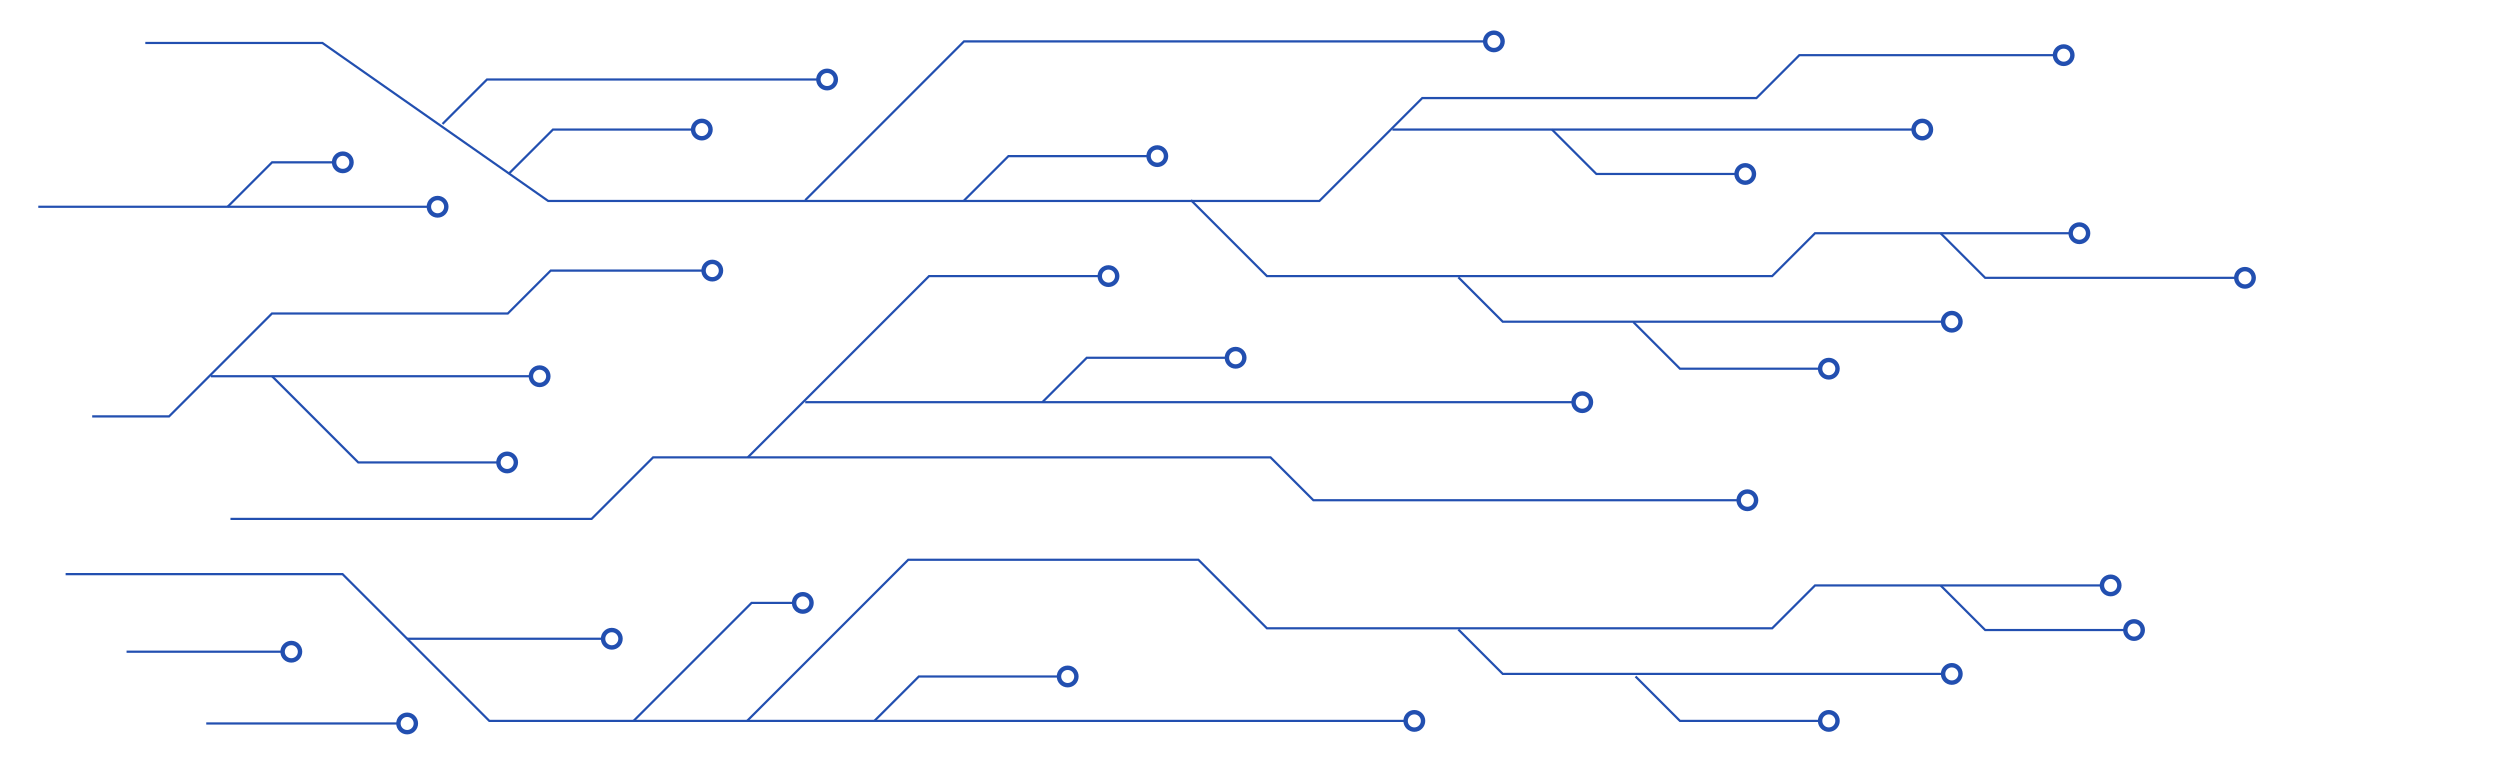 <svg width="1600" height="500" viewBox="0 0 1600 500" fill="none" xmlns="http://www.w3.org/2000/svg">
<path d="M1320.76 40.889C1323.84 40.889 1326.34 38.391 1326.34 35.309C1326.34 32.228 1323.84 29.73 1320.76 29.73C1317.68 29.73 1315.18 32.228 1315.18 35.309C1315.18 38.391 1317.68 40.889 1320.76 40.889Z" stroke="#224FB0" stroke-width="2.83" stroke-miterlimit="10"/>
<path d="M1315.18 35.309H1151.58L1124.13 62.759H910.25L844.38 128.629H350.86L206.34 27.489H93" stroke="#224FB0" stroke-width="1.42" stroke-miterlimit="10"/>
<path d="M1330.81 154.839C1333.89 154.839 1336.39 152.341 1336.39 149.259C1336.39 146.177 1333.89 143.679 1330.81 143.679C1327.73 143.679 1325.23 146.177 1325.23 149.259C1325.23 152.341 1327.73 154.839 1330.81 154.839Z" stroke="#224FB0" stroke-width="2.83" stroke-miterlimit="10"/>
<path d="M1325.23 149.259H1161.63L1134.18 176.709H810.84L762.23 128.109" stroke="#224FB0" stroke-width="1.42" stroke-miterlimit="10"/>
<path d="M1230.26 88.499C1233.34 88.499 1235.84 86.001 1235.84 82.919C1235.84 79.838 1233.34 77.339 1230.26 77.339C1227.18 77.339 1224.68 79.838 1224.68 82.919C1224.68 86.001 1227.18 88.499 1230.26 88.499Z" stroke="#224FB0" stroke-width="2.83" stroke-miterlimit="10"/>
<path d="M1224.67 82.919H891.13" stroke="#224FB0" stroke-width="1.42" stroke-miterlimit="10"/>
<path d="M709.43 182.289C712.512 182.289 715.01 179.791 715.01 176.709C715.01 173.628 712.512 171.129 709.43 171.129C706.348 171.129 703.85 173.628 703.85 176.709C703.85 179.791 706.348 182.289 709.43 182.289Z" stroke="#224FB0" stroke-width="2.83" stroke-miterlimit="10"/>
<path d="M703.85 176.709H594.59L478.58 292.719" stroke="#224FB0" stroke-width="1.42" stroke-miterlimit="10"/>
<path d="M956.09 32.069C959.172 32.069 961.67 29.571 961.67 26.489C961.67 23.407 959.172 20.909 956.09 20.909C953.008 20.909 950.51 23.407 950.51 26.489C950.51 29.571 953.008 32.069 956.09 32.069Z" stroke="#224FB0" stroke-width="2.83" stroke-miterlimit="10"/>
<path d="M950.51 26.489H616.96L515.35 128.109" stroke="#224FB0" stroke-width="1.42" stroke-miterlimit="10"/>
<path d="M1116.96 116.929C1120.04 116.929 1122.54 114.431 1122.54 111.349C1122.54 108.267 1120.04 105.769 1116.96 105.769C1113.88 105.769 1111.38 108.267 1111.38 111.349C1111.38 114.431 1113.88 116.929 1116.96 116.929Z" stroke="#224FB0" stroke-width="2.83" stroke-miterlimit="10"/>
<path d="M1111.38 111.349H1021.69L993.26 82.919" stroke="#224FB0" stroke-width="1.42" stroke-miterlimit="10"/>
<path d="M455.86 178.759C458.942 178.759 461.44 176.261 461.44 173.179C461.44 170.097 458.942 167.599 455.86 167.599C452.778 167.599 450.28 170.097 450.28 173.179C450.28 176.261 452.778 178.759 455.86 178.759Z" stroke="#224FB0" stroke-width="2.83" stroke-miterlimit="10"/>
<path d="M450.28 173.179H352.45L325 200.629H174.06L108.19 266.499H59" stroke="#224FB0" stroke-width="1.42" stroke-miterlimit="10"/>
<path d="M345.36 246.369C348.442 246.369 350.94 243.871 350.94 240.789C350.94 237.708 348.442 235.209 345.36 235.209C342.278 235.209 339.78 237.708 339.78 240.789C339.78 243.871 342.278 246.369 345.36 246.369Z" stroke="#224FB0" stroke-width="2.83" stroke-miterlimit="10"/>
<path d="M339.77 240.789H134.94" stroke="#224FB0" stroke-width="1.42" stroke-miterlimit="10"/>
<path d="M324.57 301.549C327.652 301.549 330.15 299.051 330.15 295.969C330.15 292.887 327.652 290.389 324.57 290.389C321.488 290.389 318.99 292.887 318.99 295.969C318.99 299.051 321.488 301.549 324.57 301.549Z" stroke="#224FB0" stroke-width="2.83" stroke-miterlimit="10"/>
<path d="M318.99 295.969H229.3L174.12 240.789" stroke="#224FB0" stroke-width="1.42" stroke-miterlimit="10"/>
<path d="M1170.44 241.549C1173.52 241.549 1176.02 239.051 1176.02 235.969C1176.02 232.887 1173.52 230.389 1170.44 230.389C1167.36 230.389 1164.86 232.887 1164.86 235.969C1164.86 239.051 1167.36 241.549 1170.44 241.549Z" stroke="#224FB0" stroke-width="2.83" stroke-miterlimit="10"/>
<path d="M1164.86 235.969H1075.17L1045.34 206.139" stroke="#224FB0" stroke-width="1.42" stroke-miterlimit="10"/>
<path d="M1118.32 325.739C1121.4 325.739 1123.9 323.241 1123.9 320.159C1123.9 317.077 1121.4 314.579 1118.32 314.579C1115.24 314.579 1112.74 317.077 1112.74 320.159C1112.74 323.241 1115.24 325.739 1118.32 325.739Z" stroke="#224FB0" stroke-width="2.83" stroke-miterlimit="10"/>
<path d="M1112.73 320.159H840.58L813.14 292.719H417.99L378.6 332.109H147.5" stroke="#224FB0" stroke-width="1.42" stroke-miterlimit="10"/>
<path d="M1012.65 262.979C1015.73 262.979 1018.23 260.481 1018.23 257.399C1018.23 254.318 1015.73 251.819 1012.65 251.819C1009.57 251.819 1007.07 254.318 1007.07 257.399C1007.07 260.481 1009.57 262.979 1012.65 262.979Z" stroke="#224FB0" stroke-width="2.83" stroke-miterlimit="10"/>
<path d="M1007.07 257.399H515.35" stroke="#224FB0" stroke-width="1.42" stroke-miterlimit="10"/>
<path d="M391.55 414.379C394.632 414.379 397.13 411.881 397.13 408.799C397.13 405.717 394.632 403.219 391.55 403.219C388.468 403.219 385.97 405.717 385.97 408.799C385.97 411.881 388.468 414.379 391.55 414.379Z" stroke="#224FB0" stroke-width="2.83" stroke-miterlimit="10"/>
<path d="M385.97 408.799H260.58" stroke="#224FB0" stroke-width="1.42" stroke-miterlimit="10"/>
<path d="M186.45 422.669C189.532 422.669 192.03 420.171 192.03 417.089C192.03 414.008 189.532 411.509 186.45 411.509C183.368 411.509 180.87 414.008 180.87 417.089C180.87 420.171 183.368 422.669 186.45 422.669Z" stroke="#224FB0" stroke-width="2.83" stroke-miterlimit="10"/>
<path d="M180.87 417.089H81" stroke="#224FB0" stroke-width="1.42" stroke-miterlimit="10"/>
<path d="M260.58 468.599C263.662 468.599 266.16 466.101 266.16 463.019C266.16 459.938 263.662 457.439 260.58 457.439C257.498 457.439 255 459.938 255 463.019C255 466.101 257.498 468.599 260.58 468.599Z" stroke="#224FB0" stroke-width="2.83" stroke-miterlimit="10"/>
<path d="M255 463.019L132 463.019" stroke="#224FB0" stroke-width="1.42" stroke-miterlimit="10"/>
<path d="M790.8 234.539C793.882 234.539 796.38 232.041 796.38 228.959C796.38 225.878 793.882 223.379 790.8 223.379C787.718 223.379 785.22 225.878 785.22 228.959C785.22 232.041 787.718 234.539 790.8 234.539Z" stroke="#224FB0" stroke-width="2.83" stroke-miterlimit="10"/>
<path d="M785.22 228.959H695.53L667.1 257.399" stroke="#224FB0" stroke-width="1.42" stroke-miterlimit="10"/>
<path d="M513.8 391.439C516.882 391.439 519.38 388.941 519.38 385.859C519.38 382.778 516.882 380.279 513.8 380.279C510.718 380.279 508.22 382.778 508.22 385.859C508.22 388.941 510.718 391.439 513.8 391.439Z" stroke="#224FB0" stroke-width="2.83" stroke-miterlimit="10"/>
<path d="M508.22 385.859H481L405.48 461.379" stroke="#224FB0" stroke-width="1.42" stroke-miterlimit="10"/>
<path d="M905.17 466.959C908.252 466.959 910.75 464.461 910.75 461.379C910.75 458.298 908.252 455.799 905.17 455.799C902.088 455.799 899.59 458.298 899.59 461.379C899.59 464.461 902.088 466.959 905.17 466.959Z" stroke="#224FB0" stroke-width="2.83" stroke-miterlimit="10"/>
<path d="M899.58 461.379H313.17L219.23 367.449H42" stroke="#224FB0" stroke-width="1.42" stroke-miterlimit="10"/>
<path d="M683.32 438.529C686.402 438.529 688.9 436.031 688.9 432.949C688.9 429.867 686.402 427.369 683.32 427.369C680.238 427.369 677.74 429.867 677.74 432.949C677.74 436.031 680.238 438.529 683.32 438.529Z" stroke="#224FB0" stroke-width="2.83" stroke-miterlimit="10"/>
<path d="M677.74 432.949H588.05L559.61 461.379" stroke="#224FB0" stroke-width="1.42" stroke-miterlimit="10"/>
<path d="M280.06 137.899C283.142 137.899 285.64 135.401 285.64 132.319C285.64 129.238 283.142 126.739 280.06 126.739C276.978 126.739 274.48 129.238 274.48 132.319C274.48 135.401 276.978 137.899 280.06 137.899Z" stroke="#224FB0" stroke-width="2.83" stroke-miterlimit="10"/>
<path d="M274.47 132.319C198.915 132.319 100.055 132.319 24.5 132.319" stroke="#224FB0" stroke-width="1.42" stroke-miterlimit="10"/>
<path d="M219.4 109.469C222.482 109.469 224.98 106.971 224.98 103.889C224.98 100.807 222.482 98.309 219.4 98.309C216.318 98.309 213.82 100.807 213.82 103.889C213.82 106.971 216.318 109.469 219.4 109.469Z" stroke="#224FB0" stroke-width="2.83" stroke-miterlimit="10"/>
<path d="M213.82 103.889H174.13L145.69 132.319" stroke="#224FB0" stroke-width="1.42" stroke-miterlimit="10"/>
<path d="M740.67 105.509C743.752 105.509 746.25 103.011 746.25 99.929C746.25 96.847 743.752 94.349 740.67 94.349C737.588 94.349 735.09 96.847 735.09 99.929C735.09 103.011 737.588 105.509 740.67 105.509Z" stroke="#224FB0" stroke-width="2.83" stroke-miterlimit="10"/>
<path d="M735.09 99.929H645.39L616.96 128.359" stroke="#224FB0" stroke-width="1.42" stroke-miterlimit="10"/>
<path d="M449.16 88.499C452.242 88.499 454.74 86.001 454.74 82.919C454.74 79.838 452.242 77.339 449.16 77.339C446.078 77.339 443.58 79.838 443.58 82.919C443.58 86.001 446.078 88.499 449.16 88.499Z" stroke="#224FB0" stroke-width="2.83" stroke-miterlimit="10"/>
<path d="M443.58 82.919H353.89L325.45 111.349" stroke="#224FB0" stroke-width="1.42" stroke-miterlimit="10"/>
<path d="M529.35 56.469C532.432 56.469 534.93 53.971 534.93 50.889C534.93 47.807 532.432 45.309 529.35 45.309C526.268 45.309 523.77 47.807 523.77 50.889C523.77 53.971 526.268 56.469 529.35 56.469Z" stroke="#224FB0" stroke-width="2.83" stroke-miterlimit="10"/>
<path d="M523.76 50.889H311.66L283.22 79.329" stroke="#224FB0" stroke-width="1.42" stroke-miterlimit="10"/>
<path d="M1436.79 183.389C1439.87 183.389 1442.37 180.891 1442.37 177.809C1442.37 174.728 1439.87 172.229 1436.79 172.229C1433.71 172.229 1431.21 174.728 1431.21 177.809C1431.21 180.891 1433.71 183.389 1436.79 183.389Z" stroke="#224FB0" stroke-width="2.83" stroke-miterlimit="10"/>
<path d="M1432 177.809H1270.51L1242.08 149.369" stroke="#224FB0" stroke-width="1.42" stroke-miterlimit="10"/>
<path d="M1249.15 211.479C1252.23 211.479 1254.73 208.981 1254.73 205.899C1254.73 202.818 1252.23 200.319 1249.15 200.319C1246.07 200.319 1243.57 202.818 1243.57 205.899C1243.57 208.981 1246.07 211.479 1249.15 211.479Z" stroke="#224FB0" stroke-width="2.83" stroke-miterlimit="10"/>
<path d="M1243.57 205.899H961.77L933.34 177.469" stroke="#224FB0" stroke-width="1.42" stroke-miterlimit="10"/>
<path d="M1350.81 380.249C1353.89 380.249 1356.39 377.751 1356.39 374.669C1356.39 371.588 1353.89 369.089 1350.81 369.089C1347.73 369.089 1345.23 371.588 1345.23 374.669C1345.23 377.751 1347.73 380.249 1350.81 380.249Z" stroke="#224FB0" stroke-width="2.83" stroke-miterlimit="10"/>
<path d="M1344.5 374.669H1161.63L1134.18 402.119H810.84L766.97 358.249H581.27L478.14 461.379" stroke="#224FB0" stroke-width="1.42" stroke-miterlimit="10"/>
<path d="M1170.44 466.959C1173.52 466.959 1176.02 464.461 1176.02 461.379C1176.02 458.298 1173.52 455.799 1170.44 455.799C1167.36 455.799 1164.86 458.298 1164.86 461.379C1164.86 464.461 1167.36 466.959 1170.44 466.959Z" stroke="#224FB0" stroke-width="2.83" stroke-miterlimit="10"/>
<path d="M1164.86 461.379H1075.17L1046.74 432.949" stroke="#224FB0" stroke-width="1.42" stroke-miterlimit="10"/>
<path d="M1365.79 408.799C1368.87 408.799 1371.37 406.301 1371.37 403.219C1371.37 400.137 1368.87 397.639 1365.79 397.639C1362.71 397.639 1360.21 400.137 1360.21 403.219C1360.21 406.301 1362.71 408.799 1365.79 408.799Z" stroke="#224FB0" stroke-width="2.83" stroke-miterlimit="10"/>
<path d="M1360.2 403.219H1270.51L1242.08 374.779" stroke="#224FB0" stroke-width="1.42" stroke-miterlimit="10"/>
<path d="M1249.15 436.889C1252.23 436.889 1254.73 434.391 1254.73 431.31C1254.73 428.228 1252.23 425.729 1249.15 425.729C1246.07 425.729 1243.57 428.228 1243.57 431.31C1243.57 434.391 1246.07 436.889 1249.15 436.889Z" stroke="#224FB0" stroke-width="2.83" stroke-miterlimit="10"/>
<path d="M1243.57 431.309H961.77L933.34 402.879" stroke="#224FB0" stroke-width="1.42" stroke-miterlimit="10"/>
</svg>
